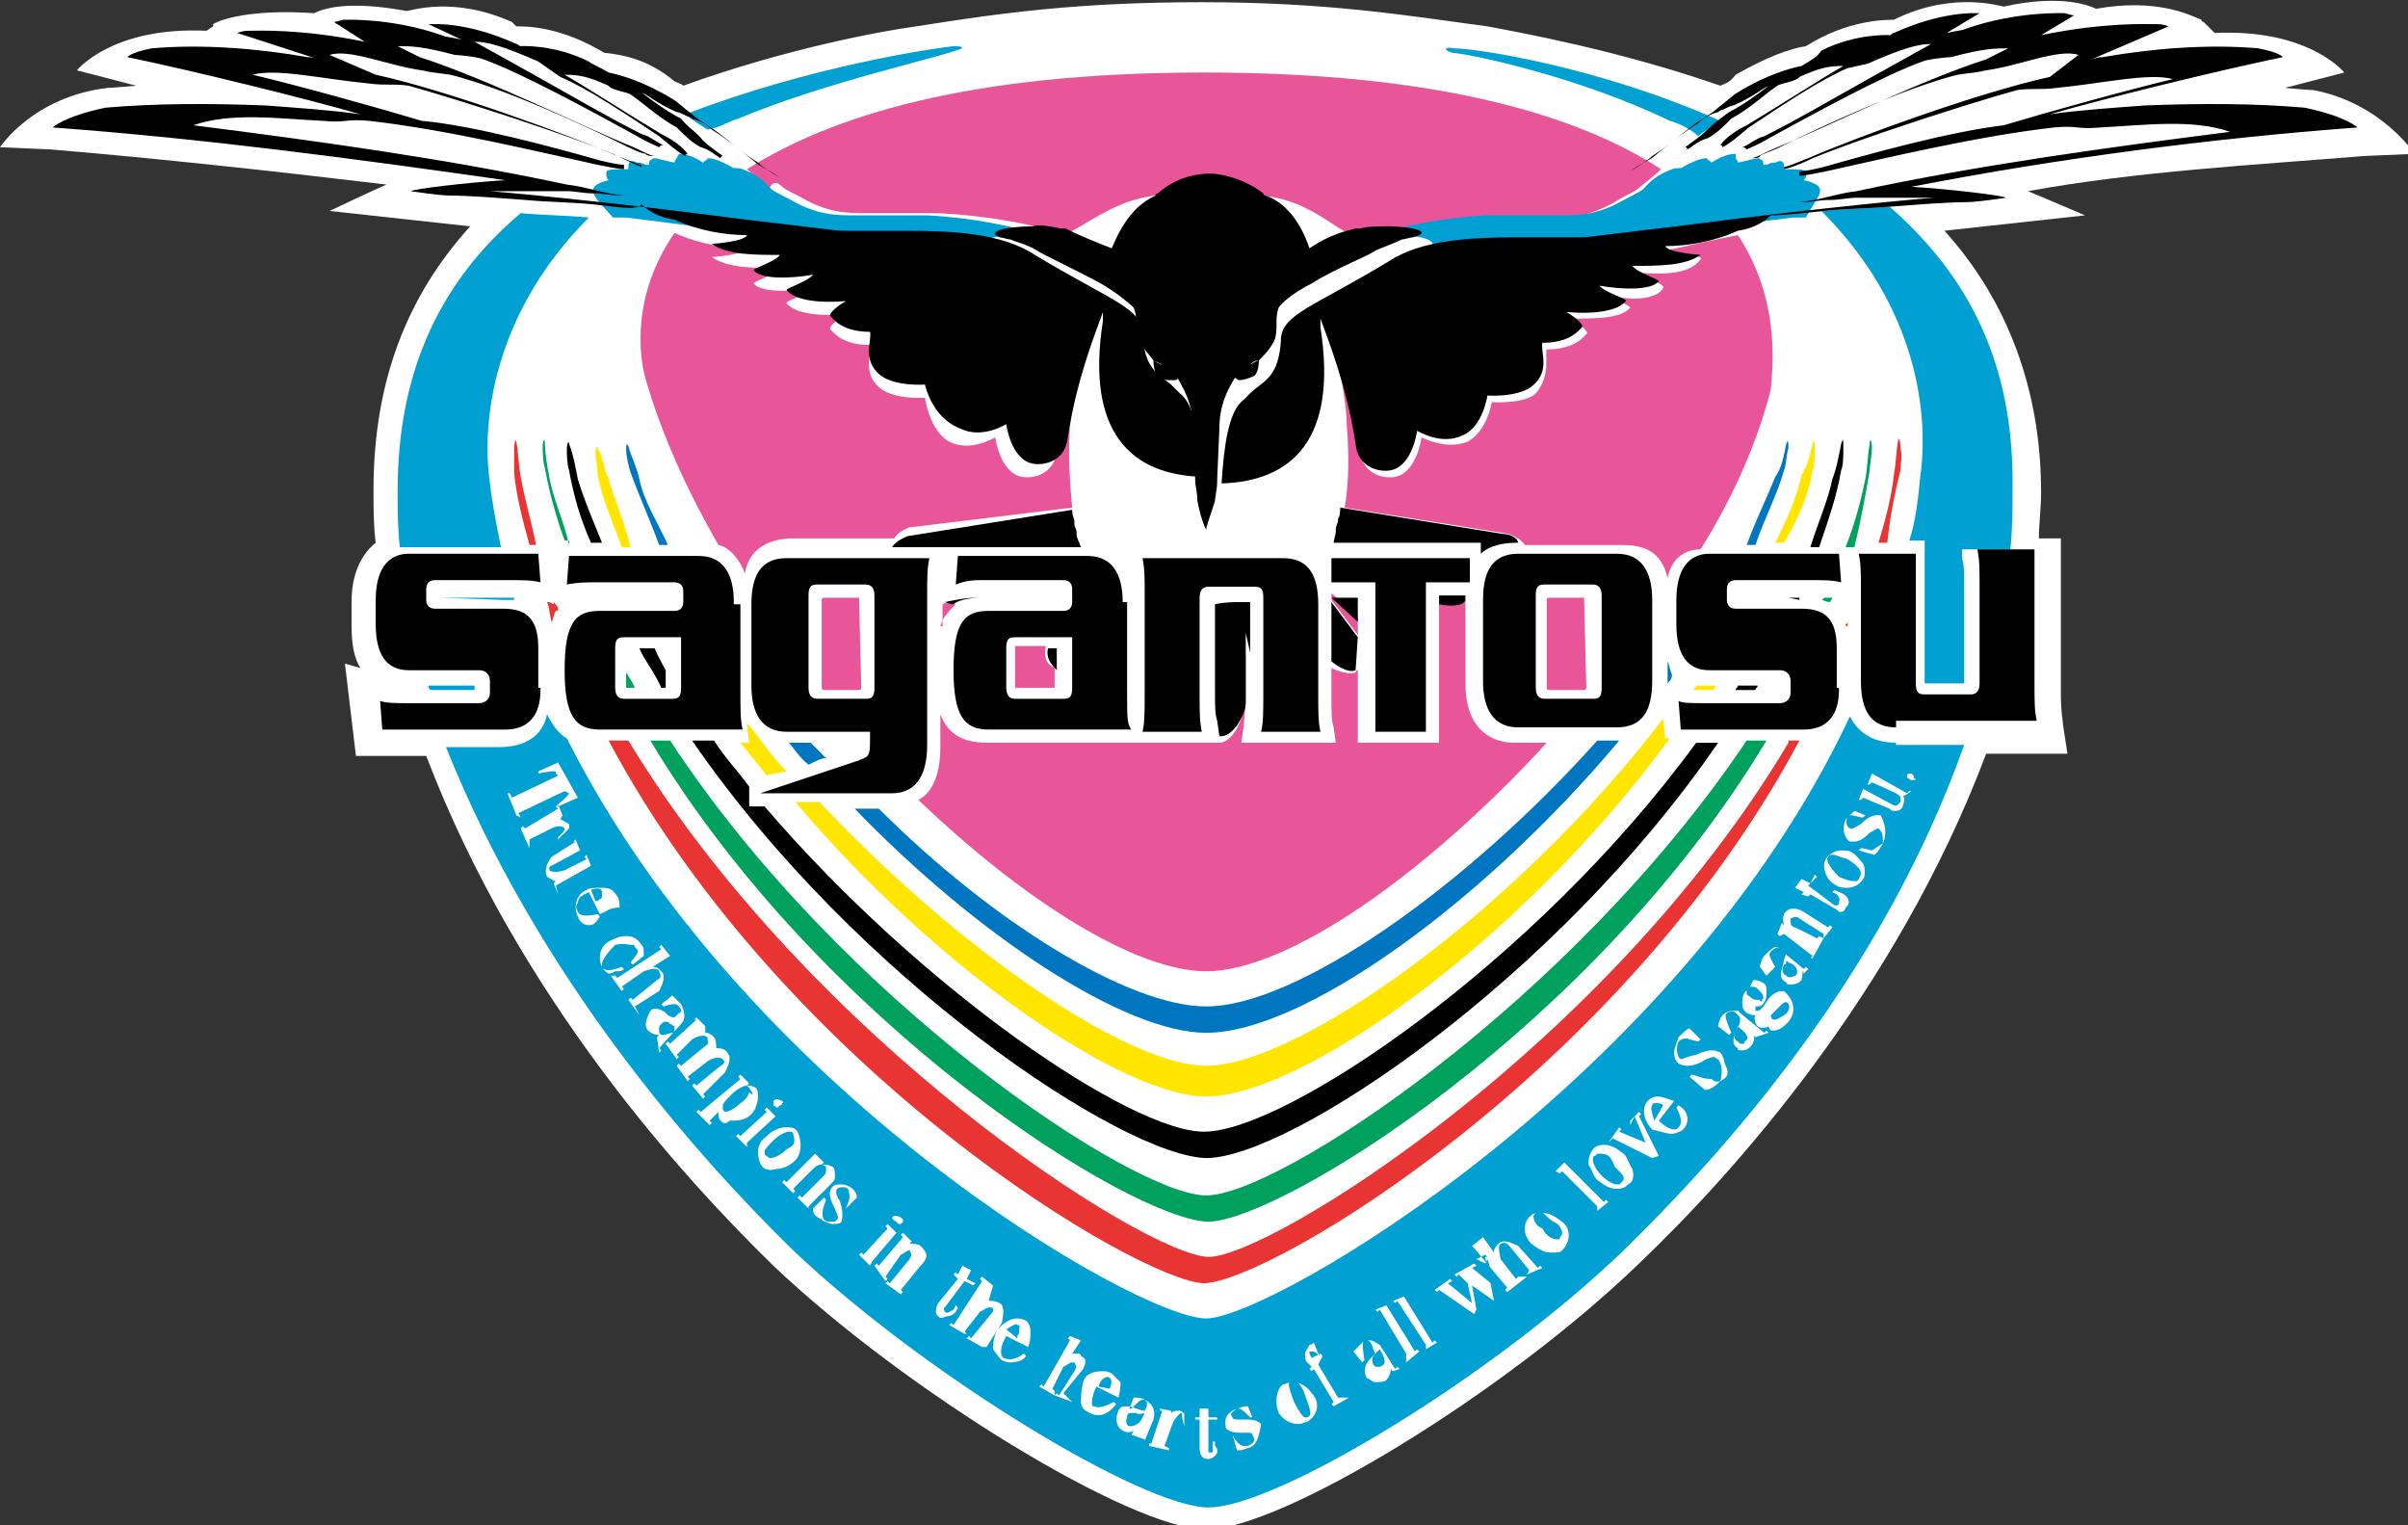 <?xml version="1.0" encoding="utf-8"?>
<!-- Generator: Adobe Illustrator 24.3.0, SVG Export Plug-In . SVG Version: 6.00 Build 0)  -->
<svg version="1.1" id="レイヤー_1" xmlns="http://www.w3.org/2000/svg" xmlns:xlink="http://www.w3.org/1999/xlink" x="0px"
	 y="0px" viewBox="0 0 109.6 69.4" style="enable-background:new 0 0 109.6 69.4;" xml:space="preserve">
<rect x="0" y="0" width="109.6" height="69.4" fill="#333333" stroke="none"/>
<style type="text/css">
	.st0{fill:none;}
	.st1{fill:#FFFFFF;}
	.st2{fill:#E83534;}
	.st3{fill:#00A05D;}
	.st4{fill:#FFE500;}
	.st5{fill:#0076C0;}
	.st6{fill:#E95599;}
	.st7{fill:#00A0D2;}
</style>
<rect x="-0.1" y="-20.3" class="st0" width="110" height="110"/>
<g id="サガン鳥栖_1_">
	<g>
		<path class="st1" d="M78.3,3.9c-4.6-1.6-9-2.4-10.6-2.7c-3.7-0.5-7.3-1.1-13-1.1s-9.2,0.5-13,1.1c-1.5,0.2-5.9,1-10.6,2.7
			c-0.1-0.1-0.2-0.1-0.4-0.2c-1.2-1-2.3-1.2-3.2-1.3c-2-1.2-3.5-1.2-4-1.2L23.3,1c-2.7-1.2-4.6-0.5-4.8-0.5
			c-2.7-0.5-3.8-0.1-4.2,0.1C11.4,0.4,10,0.9,9.7,1.1l0,0.1L9.4,1.4C5.1,1.2,3.5,3.2,3.5,3.2l2.7,0.7c0,0-1.1,0.1-1.3,0.1
			C1.5,4.4,0,6.7,0,6.7l2.3,0.1c4.8,0.4,10.3,1,15.3,1.6C17.1,8.6,15,9.6,15,9.6l6.4,0.7c-2.9,3.2-4.4,7.1-4.4,12
			c0,0.9,0,1.6,0.1,2.4c-0.5,0.4-1.1,1.2-1.1,2.7v1c0,0.9,0.1,1.5,0.4,2l-0.7-0.2l0.5,4.2h3.2c4.2,11,11.7,19.2,15.8,23.2
			c6,5.7,16.3,12,19.7,12c3.4,0,13.6-6.2,19.7-12.1c4.2-4,11.7-12.3,15.8-23.2h3.7l-0.2-1.3c0-0.2-0.1-0.5-0.1-1.5v-7h-1
			c0-0.7,0.1-1.3,0.1-2.1c0-4.6-1.5-8.7-4.4-11.9l0,0l6.4-0.7c0,0-2.1-0.9-2.6-1.1c4.9-0.9,10.4-1.2,15.3-1.6l2.3-0.1
			c0,0-1.5-2.3-4.6-2.9c-0.2,0-1.3-0.1-1.3-0.1l2.7-0.7c0,0-1.6-2-5.9-1.8L100.3,1c0,0-0.1,0-0.1-0.1c-0.5-0.2-2-1-4.8-0.5
			c-0.2-0.1-1.5-0.7-4.2-0.1c-0.1,0-2.2-0.7-4.8,0.5l-0.2,0.1c-0.4,0-2.1,0-4,1.2c-0.7,0.1-1.8,0.5-3.2,1.3
			C78.7,3.8,78.5,3.8,78.3,3.9L78.3,3.9L78.3,3.9z"/>
		<g>
			<g>
				<path class="st2" d="M24.4,24.8c-0.2-1-0.5-2-0.7-3.1c-0.1-0.5-0.1-1.1-0.2-1.6c0-0.1-0.1-0.1-0.1,0.4c0,0.2,0,0.7,0,1
					c0.1,1.1,0.4,2.2,0.7,3.3H24.4L24.4,24.8L24.4,24.8z"/>
				<path class="st2" d="M81.4,33.8C73.2,47.6,57.8,57.2,55,57.2l0,0l0,0l0,0c-2.9-0.1-18.1-9.8-26.4-23.5h-0.9
					c8.1,15.2,24.2,24.6,27.1,24.7c3.1-0.1,19.1-9.7,27.1-24.7h-0.1H81.4L81.4,33.8z"/>
				<path class="st2" d="M86.5,21.4c0-0.2,0.1-0.7,0-1c0-0.4-0.1-0.5-0.1-0.4c-0.1,0.5-0.1,1.1-0.2,1.6c-0.1,1-0.4,2.1-0.7,3.1h0.4
					C86,23.7,86.2,22.6,86.5,21.4L86.5,21.4z"/>
				<path class="st2" d="M84.1,28.3c0,0,0,0.1-0.1,0.1c0,0,0,0.1,0.1,0.1V28.3L84.1,28.3z"/>
				<path class="st2" d="M25.2,27.4v0.1l-0.2-0.1l0,0l0,0h-0.1c0.1,0.2,0.1,0.5,0.2,0.9c0.1-0.1,0.1-0.4,0.2-0.5
					C25.5,27.8,25.4,27.6,25.2,27.4L25.2,27.4L25.2,27.4z"/>
			</g>
			<g>
				<path class="st3" d="M25.9,24.8c-0.2-1-0.7-2-0.9-3.1c-0.1-0.5-0.2-1.1-0.2-1.6c0-0.1-0.1-0.1-0.1,0.2c0,0.2,0,0.7,0.1,1
					c0.2,1.1,0.5,2.2,0.9,3.3h0.2V24.8L25.9,24.8z"/>
				<path class="st3" d="M54.9,54.4L54.9,54.4L54.9,54.4L54.9,54.4c-3.3,0-16.6-8.8-24.4-20.7h-0.9c7.8,13,21.9,21.8,25.4,21.9
					c3.4-0.1,17.6-8.9,25.4-21.9h-0.9C71.5,45.6,58.2,54.4,54.9,54.4L54.9,54.4z"/>
				<path class="st3" d="M85.1,21.4c0-0.2,0.1-0.7,0.1-1c0-0.4-0.1-0.5-0.1-0.2c-0.1,0.5-0.1,1.1-0.2,1.6c-0.2,1-0.5,2.1-0.9,3.1
					h0.4C84.7,23.7,84.9,22.6,85.1,21.4L85.1,21.4z"/>
				<path class="st3" d="M83,27.2c0,0,0,0.1-0.1,0.1c0.1,0,0.2,0.1,0.4,0.1c0-0.1,0.1-0.1,0.1-0.2C83.4,27.2,83.2,27.2,83,27.2
					L83,27.2z"/>
				<path class="st3" d="M28.5,31.3h0.4c-0.1-0.2-0.2-0.4-0.4-0.7V31.3L28.5,31.3z"/>
			</g>
			<g>
				<path class="st4" d="M34.1,33.8h-0.4c0.4,0.5,0.9,1.1,1.2,1.5c0.2-0.1,0.5-0.1,0.9-0.2c-0.7-0.7-1.2-1.5-1.8-2.2v0.1L34.1,33.8
					L34.1,33.8z"/>
				<path class="st4" d="M82.5,21.4c0.1-0.2,0.1-0.7,0.1-1c0-0.2,0-0.5-0.1-0.2c-0.1,0.4-0.2,0.9-0.4,1.2c0,0.1-0.1,0.2-0.1,0.2
					c-0.2,1-0.7,2.1-1.2,3.1h0.4C81.8,23.7,82.3,22.6,82.5,21.4L82.5,21.4z"/>
				<path class="st4" d="M27.7,21.8c0-0.1-0.1-0.2-0.1-0.2c-0.1-0.4-0.2-0.9-0.4-1.2c0-0.2-0.1,0-0.1,0.2s0.1,0.7,0.1,1
					c0.2,1.1,0.7,2.2,1.1,3.3h0.4C28.4,23.7,28,22.8,27.7,21.8L27.7,21.8z"/>
				<path class="st4" d="M54.9,49.9c4.3,0,14.3-7,21.1-16.3h-0.2l-0.1-0.9l0,0C68.9,41.6,59,48.5,54.9,48.5l0,0l0,0l0,0
					c-3.5,0-11.1-5.1-17.6-12h-1.1C42.8,44.3,51.2,49.9,54.9,49.9L54.9,49.9z"/>
				<polygon class="st4" points="79.8,27.2 79.6,27.2 80.2,27.2 80.3,27.2 				"/>
				<path class="st4" d="M77.7,31.2c-0.1,0-0.2,0-0.5,0l0,0c0,0.1-0.1,0.1-0.1,0.2l0,0c0.1,0,0.4,0,0.9,0l0,0c0-0.1,0.1-0.1,0.1-0.2
					l0,0H77.7L77.7,31.2z"/>
			</g>
			<g>
				<path class="st5" d="M54.9,47L54.9,47c4.4,0,12.6-5.9,18.8-13.3h-0.1h-0.9c-6,6.7-13.7,12.1-17.8,12.1l0,0
					c-3.5,0-9.7-3.8-14.9-9h-1.1C44.5,42.6,51.2,47,54.9,47L54.9,47z"/>
				<path class="st5" d="M37.6,34.5c-0.2-0.2-0.4-0.4-0.7-0.7h-1c0.2,0.2,0.5,0.7,0.9,1C37.2,34.6,37.4,34.5,37.6,34.5L37.6,34.5z"
					/>
				<path class="st5" d="M81.2,21.4c0.1-0.2,0.1-0.7,0.2-1c0-0.2,0-0.5-0.1-0.2c-0.1,0.5-0.2,1.1-0.5,1.5c-0.4,1-0.9,2-1.3,3.1h0.4
					C80.3,23.6,80.9,22.5,81.2,21.4L81.2,21.4z"/>
				<path class="st5" d="M29.1,21.8c-0.1-0.5-0.4-1.1-0.5-1.5c-0.1-0.2-0.1,0-0.1,0.2s0.1,0.7,0.2,1c0.4,1.1,0.9,2.2,1.3,3.3h0.4
					C29.9,23.7,29.3,22.8,29.1,21.8L29.1,21.8z"/>
				<path class="st5" d="M75.9,30.1L75.9,30.1v1l0,0c0.1-0.1,0.2-0.2,0.2-0.4C76,30.5,76,30.3,75.9,30.1L75.9,30.1z"/>
			</g>
			<g>
				<path class="st6" d="M60.6,27.3l1.2,1.6V28l-1.2-1C60.6,27.3,60.6,27.3,60.6,27.3L60.6,27.3z"/>
				<path class="st6" d="M66.7,31.1v-3.7c0,0,0,0,0-0.1c-0.2,0.1-0.7,0.1-1.2,0.1v6.4h-3.7v-3.3c0,0-0.1,0-0.1,0.1
					c-0.2,0.1-0.7,0-1.1-0.2v1.1c0,1,0,1.3,0.1,1.6l0.1,0.7h-4.3l0.1-0.7c0-0.2,0.1-0.7,0.1-1.6v-1.6L56.6,29v3.2
					c0,0.5-0.5,1.6-1.1,1.6l0,0l0,0h-3.4h-0.7h-6.5c-1.2,0-1.8-0.5-2.1-1.3v1.5c0,1.3-0.4,2.1-1,2.4c4.8,4.6,9.9,7.8,13.1,7.8
					c3.7,0,10-4.4,15.5-10.4h-1.5C68,33.8,66.7,33.3,66.7,31.1L66.7,31.1z"/>
				<path class="st6" d="M48.8,23.1c-0.1-1.1-0.2-2.3-0.1-3.7c0.1-1,0.4-2.4,0.7-4c-0.4,1.1-1,2.9-1.3,5.1c-0.1,1.1-1.1,1.3-1.6,1.2
					c-1-0.2-1.2-1.8-1.2-1.8s-1.1,0.7-2.1,0.2c-0.9-0.5-1.1-2-1.1-2s-1.3,0.1-2-0.4c-0.9-0.7-0.4-1.6-0.5-2c-1.2,0-1.6-0.5-1.8-0.7
					c-0.1-0.1,0.2-0.4,0.7-0.7c-1.1,0.1-2.3,0-2.7-0.5c-0.1-0.1,1-0.4,1.2-0.7c-1.1,0.2-2.4,0.2-2.7-0.2c0-0.1,1-0.4,1.2-0.7
					c-1.2,0-2.4,0-3.1-0.5c0,0,1.5-0.1,1.6-0.4c-1,0-2.2-0.2-3.3-0.7c-2,2.9-1.6,5.7-1.3,6.7c0.7,2.4,1.8,4.9,3.3,7.5
					c0.5,0.1,1,0.7,1.2,1.3c0.2-1.2,1.2-1.6,2.2-1.6h4.6c0.1-0.2,0.4-0.4,0.7-0.5L48.8,23.1L48.8,23.1L48.8,23.1z"/>
				<path class="st6" d="M46.2,29.5v1.8H48v-0.9l0,0c-0.4-0.2-0.5-0.5-0.4-1H46.2L46.2,29.5z"/>
				<path class="st6" d="M72.1,27.2h-1.6c0,0-0.1,0-0.1,0.1v4c0,0,0,0.1,0.1,0.1h1.6c0,0,0.1,0,0.1-0.1L72.1,27.2
					C72.2,27.2,72.2,27.2,72.1,27.2L72.1,27.2z"/>
				<path class="st6" d="M39.1,27.2h-1.6c0,0-0.1,0-0.1,0.1v4c0,0,0,0.1,0.1,0.1h1.6c0,0,0.1,0,0.1-0.1L39.1,27.2
					C39.2,27.2,39.1,27.2,39.1,27.2L39.1,27.2z"/>
				<path class="st6" d="M42.8,28.5c0.1-0.4,0.4-0.7,0.7-1c-0.1,0-0.2,0-0.4-0.1l-0.2,0.1v1H42.8z"/>
				<g>
					<path class="st6" d="M79.1,10.7c-1.1,0.2-2.3,0.5-3.3,0.7c0.2,0.1,1.8,0.2,1.6,0.4c-0.5,0.7-1.7,0.7-2.9,0.6
						c0.2,0.2,1.3,0.5,1.2,0.7c-0.2,0.5-1.6,0.7-2.7,0.2c0.4,0.2,1.3,0.7,1.2,0.7c-0.4,0.5-1.6,0.5-2.7,0.5c0.4,0.2,0.9,0.7,0.7,0.7
						c-0.1,0.1-0.5,0.7-1.8,0.7c-0.1,0.2,0.2,1.2-0.5,2c-0.5,0.5-2,0.4-2,0.4s-0.2,1.3-1.1,1.8c-1,0.4-2.1-0.2-2.1-0.2
						s-0.2,1.6-1.2,1.8c-0.5,0.1-1.5-0.1-1.6-1.2c-0.4-2.2-1-3.8-1.3-5.1c0.4,1.3,0.7,3.1,0.7,4c0.1,1.2,0.1,2.6-0.1,3.7l0,0
						l7.5,1.2c0.2,0.1,0.5,0.2,0.7,0.5h4.4c0.9,0,1.8,0.2,2.1,1.5c0.2-1,0.9-1.3,1.5-1.3c1.5-2.4,2.6-4.9,3.2-7.3
						C80.7,16.5,81,13.6,79.1,10.7z"/>
				</g>
				<path class="st6" d="M35.6,8.5c0.1,0.1,0.7,0.4,0.9,0.5c1.2,0.7,2.1,0.7,2.9,0.7c0.5,0,2.3,0,3.3,0c2.1,0.1,4.4,0.5,5.3,0.9H48
					c0.1,0,0.2,0.1,0.2,0.1s0.1,0,0.2,0l0,0c1-0.4,2.3-1.6,4.2-1.8l0,0C53.5,8.3,54.3,8,54.9,8h0l0,0c0.5,0,1.5,0.1,2.4,0.9l0,0
					c2,0.1,3.2,1.3,4.2,1.8c0.1,0,0.1,0,0.2,0c0.2,0,0.4-0.1,0.7-0.1c1.1-0.2,3.2-0.5,4.9-0.7c1-0.1,2.7,0,3.3,0
					c0.9,0,1.6,0,2.9-0.7c0.1-0.1,0.7-0.4,0.9-0.5c0,0,0.9-0.7,1.1-0.9l0.1-0.1l0,0c-3.7-2.4-10-4.4-20.8-4.4s-17,2-20.8,4.4
					c0.2,0.2,0.7,0.5,1,0.9C35.2,8.2,35.4,8.3,35.6,8.5C35.4,8.3,35.6,8.5,35.6,8.5L35.6,8.5z"/>
			</g>
			<g>
				<path class="st7" d="M33.6,5.4c3.8-1.6,8.8-2.7,9.9-3.1c0.4-0.1,0.4-0.2-0.1-0.2C42.5,2.2,36.9,3,31.2,5.2
					c0.2,0.2,0.7,0.5,1,0.7C32.8,5.8,33.2,5.5,33.6,5.4L33.6,5.4z"/>
				<path class="st7" d="M21.6,31.2h-2.1c0,0.1,0,0.1,0.1,0.2h2V31.2L21.6,31.2z"/>
				<path class="st7" d="M20,27.2L20,27.2l2.9,0.1c0.1,0,0.2,0,0.5,0v-0.1c-0.1,0-0.2,0-0.4,0H20L20,27.2z"/>
				<path class="st7" d="M66.2,2.2c-0.5-0.1-0.5,0.1-0.1,0.2c1.1,0.1,6,1.2,9.9,3.1c0.4,0.1,1,0.4,1.3,0.7c0.2-0.2,0.7-0.5,1-0.7
					C72.7,3,67.1,2.2,66.2,2.2L66.2,2.2z"/>
				<path class="st7" d="M18.1,22.3L18.1,22.3c0,0.9,0,1.8,0.1,2.6c0.1,0,0.2,0,0.4,0h4.2c-0.2-1-0.4-2-0.5-2.9l0,0
					c-0.4-2.7,0.1-7.7,4.5-12.1c-1-0.1-2-0.1-3.1-0.2C19.9,12.9,18.1,17.1,18.1,22.3L18.1,22.3z"/>
				<path class="st7" d="M86,9.4c-1,0.1-2.1,0.1-3.1,0.2c4.4,4.4,4.9,9.3,4.5,12.1c-0.1,1-0.2,2-0.5,2.9h0.7v6.5h1.8V27
					c0-1,0-1.3-0.1-1.6L89.3,25h2.2c0.1-0.9,0.1-1.8,0.1-2.6C91.7,17.1,90,12.9,86,9.4L86,9.4z"/>
				<path class="st7" d="M34.1,49.5L34,49.4c-0.1,0-0.4,0.1-0.7,0.4c-0.2,0.2-0.4,0.4-0.4,0.5s0,0.2,0,0.2l0.1,0.1
					c0.1,0,0.4-0.1,0.7-0.4c0.2-0.1,0.4-0.4,0.4-0.5C34.3,49.9,34.3,49.8,34.1,49.5L34.1,49.5z"/>
				<path class="st7" d="M72.8,52.5c-0.1,0-0.1,0-0.2,0.1c-0.1,0-0.1,0.1-0.1,0.2c0,0.1,0.1,0.4,0.4,0.7c0.2,0.2,0.5,0.4,0.7,0.4
					c0.2,0,0.1,0,0.2-0.1c0.1-0.1,0.1-0.1,0.1-0.2s-0.1-0.2-0.4-0.5C73.3,52.6,73.2,52.5,72.8,52.5L72.8,52.5z"/>
				<path class="st7" d="M30.7,46.7c-0.1,0-0.1-0.1-0.2-0.1c-0.1-0.1-0.1-0.1-0.2-0.1s-0.1,0-0.2,0.1c-0.1,0.1-0.1,0.1-0.1,0.2V47
					c0.1,0.1,0.1,0.1,0.2,0.1s0.2-0.1,0.5-0.1L30.7,46.7L30.7,46.7z"/>
				<path class="st7" d="M80.2,45.5c0.1-0.1,0.1-0.2-0.2-0.5c-0.1-0.1-0.2-0.1-0.4-0.1c0,0-0.1,0-0.1,0.1s0,0.1,0,0.2
					s0.1,0.1,0.2,0.2c0.1,0.1,0.2,0.1,0.4,0.1C80.1,45.6,80.2,45.6,80.2,45.5L80.2,45.5z"/>
				<path class="st7" d="M79.2,46.8l-0.1-0.1c0,0.1-0.1,0.2-0.1,0.2c-0.1,0.2-0.1,0.4,0.1,0.5c0.1,0.1,0.1,0.1,0.2,0.1
					c0.1,0,0.1,0,0.1-0.1C79.6,47.3,79.6,47.1,79.2,46.8L79.2,46.8z"/>
				<path class="st7" d="M75.7,50.3c-0.1-0.1-0.2-0.1-0.4-0.1c0,0-0.1,0-0.1,0.1c-0.1,0.1,0,0.4,0.1,0.7L75.7,50.3L75.7,50.3
					L75.7,50.3z"/>
				<path class="st7" d="M50.5,63.2c0.2-0.4,0-0.5,0-0.5c-0.1-0.1-0.4,0-0.5,0.4L50.5,63.2L50.5,63.2L50.5,63.2z"/>
				<path class="st7" d="M36.1,51.6c0-0.1-0.1-0.1-0.2-0.1s-0.4,0.1-0.7,0.4c-0.2,0.2-0.4,0.4-0.4,0.5c0,0.1,0,0.2,0.1,0.2
					c0.1,0.1,0.1,0.1,0.2,0.1s0.4-0.1,0.7-0.4C36.2,52.1,36.2,52,36.1,51.6L36.1,51.6z"/>
				<path class="st7" d="M51.7,64.3c-0.1,0-0.1,0-0.2,0c-0.1,0-0.2,0-0.2,0.2c-0.1,0.2,0,0.4,0.1,0.4h0.1c0.1,0,0.4-0.1,0.5-0.4
					l0.1-0.2C51.8,64.4,51.7,64.3,51.7,64.3L51.7,64.3z"/>
				<path class="st7" d="M62.8,61.4c-0.1,0.1-0.1,0.1-0.2,0.2c-0.1,0.1-0.2,0.2-0.1,0.5c0.1,0.1,0.1,0.1,0.2,0.1h0.1
					C63.1,62.1,63.1,61.9,62.8,61.4L62.8,61.4L62.8,61.4z"/>
				<path class="st7" d="M70,55.1c-0.1,0-0.1,0-0.1,0.1c-0.1,0.1-0.1,0.1-0.1,0.2c0,0.1,0.1,0.4,0.4,0.5c0.2,0.4,0.5,0.5,0.7,0.5
					l0,0c0.1,0,0.1,0,0.1-0.1c0.1-0.1,0.1-0.1,0.1-0.2c0-0.1-0.1-0.4-0.4-0.5C70.4,55.4,70.2,55.1,70,55.1L70,55.1z"/>
				<path class="st7" d="M45.8,60.5l0.5,0.4v-0.1c0.1-0.1,0.1-0.2,0.1-0.4c0-0.1,0-0.1-0.1-0.1C46.3,60.2,46.1,60.3,45.8,60.5
					L45.8,60.5z"/>
				<path class="st7" d="M26.9,40.5l0.2,0.5h0.1c0.1-0.1,0.2-0.1,0.2-0.2s0-0.1,0-0.2C27.4,40.4,27.1,40.4,26.9,40.5L26.9,40.5z"/>
				<path class="st7" d="M81.3,45.6c0,0-0.1,0-0.2,0.1l-0.5,0.5c0,0.1,0,0.1,0.1,0.2h0.1c0.1,0,0.2-0.1,0.4-0.2
					C81.5,46,81.5,45.7,81.3,45.6C81.4,45.6,81.3,45.6,81.3,45.6L81.3,45.6z"/>
				<path class="st7" d="M81.4,43.8l-0.1-0.1c0,0.1,0,0.2-0.1,0.2c-0.1,0.2-0.1,0.4,0.1,0.5c0.1,0.1,0.2,0.1,0.4,0
					C81.9,44.3,81.8,43.9,81.4,43.8L81.4,43.8z"/>
				<path class="st7" d="M58.9,62.8h-0.1c-0.2,0.1-0.2,0.2,0.1,1c0.2,0.4,0.4,0.7,0.5,0.7h0.1c0.2-0.1,0.2-0.2-0.1-1
					C59.3,63.1,59,62.8,58.9,62.8L58.9,62.8z"/>
				<path class="st7" d="M84.1,39.1c-0.4-0.1-0.5-0.2-0.7-0.2s-0.1,0-0.2,0.1c-0.1,0.1,0,0.4,0.5,0.9c0.2,0.1,0.5,0.2,0.7,0.2
					c0.2,0,0.1,0,0.2-0.1C84.8,39.7,84.7,39.5,84.1,39.1L84.1,39.1z"/>
				<path class="st7" d="M86.3,33.8c-0.7,0-1.6-0.2-2.1-1.2c-7.8,16.6-26.4,27.4-29.3,27.4l0,0c-3.1,0-21-10.3-29.1-26.4
					c-0.4-0.2-0.7-0.7-0.9-1.1c-0.2,1-1,1.5-2.2,1.5h-2.4c4.2,10.5,11.4,18.6,15.8,22.9c5.9,5.6,15.9,11.7,18.9,11.7l0,0
					c3.1,0,13-6,18.9-11.7c4.4-4.3,11.7-12.3,15.5-23H86.3L86.3,33.8z M40.6,55.4c0.1-0.1,0.2-0.1,0.4,0l0.1,0.1v0.1l-0.1,0.1h-0.1
					l-0.1-0.1C40.6,55.5,40.6,55.4,40.6,55.4L40.6,55.4z M35.2,50.1c0.1-0.1,0.2-0.1,0.4,0c0,0,0.1,0.1,0,0.1c0,0,0,0.1-0.1,0.1
					l-0.1,0.1c-0.1,0-0.1,0-0.1-0.1C35.2,50.4,35.2,50.3,35.2,50.1L35.2,50.1z M23.5,37.1l-0.4-1h0.1l0.1,0.2l2.1-1l-0.1-0.1
					c0-0.1,0-0.1-0.1-0.1s-0.2,0-0.7,0.1l0,0v-0.1l0.9-0.4l0.9,1.6l-0.9,0.4v-0.1l0,0c0.5-0.4,0.5-0.5,0.5-0.5L25.7,36l-2.1,1
					l0.1,0.2L23.5,37.1L23.5,37.1z M24.1,38.6l-0.4-0.9l0.1-0.1l0.1,0.1l1.5-0.9l-0.1-0.1l0.1-0.1l0.2,0.5l-0.1,0.2
					c0.1,0,0.2,0.1,0.4,0.2c0,0.1,0,0.2,0,0.2l0,0l-0.5,0.5v-0.1l0.2-0.2c0.1-0.1,0.1-0.2,0.1-0.2s-0.1-0.1-0.2-0.1s-0.2,0-0.4,0.1
					l-1,0.5v0.4H24.1L24.1,38.6z M25.4,40.7l-0.2-0.5l0.1-0.1c-0.1,0-0.2-0.1-0.4-0.2c-0.1-0.2-0.1-0.5,0.2-0.9l1.1-0.7h-0.1
					l0.1-0.1l0.2,0.5l-1.3,0.7c-0.1,0-0.1,0.1-0.1,0.1v0.1c0.1,0.1,0.4,0.1,0.7,0l1-0.5L26.6,39l0.1-0.1l0.2,0.5l-1.6,0.9L25.4,40.7
					L25.4,40.7L25.4,40.7z M27.3,41.6l-0.5-1l0,0c-0.2,0.1-0.5,0.2-0.5,0.5c-0.1,0.1-0.1,0.2,0,0.4c0.1,0.2,0.4,0.2,0.9,0.1l0,0
					l0.1,0.1l0,0c-0.2,0.4-0.4,0.4-0.5,0.4c-0.2,0-0.4-0.1-0.5-0.4c-0.2-0.4-0.1-1,0.4-1.2c0.1-0.1,0.4-0.1,0.7-0.1
					c0.4,0,0.5,0.1,0.7,0.4c0.1,0.1,0.1,0.4,0.1,0.5C27.7,41.3,27.6,41.5,27.3,41.6L27.3,41.6L27.3,41.6z M27.4,44
					c-0.2-0.4-0.1-1,0.4-1.2c0.2-0.1,0.4-0.2,0.7-0.2s0.5,0.1,0.7,0.4c0.1,0.1,0.1,0.2,0.1,0.4v0.1l-0.5,0.4l-0.1-0.1l0,0
					c0.4-0.5,0.4-0.5,0.2-0.7c0-0.1-0.1-0.1-0.2-0.1S28.4,42.9,28,43C27.3,43.7,27.4,43.9,27.4,44c0.1,0.2,0.4,0.2,0.9,0l0,0
					l0.1,0.1l0,0c-0.1,0.1-0.2,0.1-0.4,0.1C27.7,44.4,27.6,44.3,27.4,44L27.4,44z M29.1,46.2l-0.5-0.7l0.1-0.1l0.1,0.1l1.1-0.9
					c0.2-0.1,0.2-0.2,0.1-0.4s-0.4-0.1-0.7,0l-1,0.7l0.1,0.1l-0.1,0.1l-0.5-0.7H28l0.1,0.1l2-1.3l-0.1-0.1l0.1-0.1l0.4,0.5L29.7,44
					c0.1,0,0.2,0,0.4,0.2c0.2,0.2,0.1,0.5-0.1,0.9l-1.1,0.7L29.1,46.2L29.1,46.2L29.1,46.2z M29.9,47.2l0.1-0.1
					c-0.2,0-0.4-0.1-0.5-0.2c-0.2-0.2-0.1-0.5,0.1-0.9c0.1-0.1,0.2-0.1,0.2-0.1c0.2,0,0.4,0.1,0.5,0.2s0.2,0.2,0.4,0.2l0.2-0.2
					c0.1,0,0.1-0.1,0.1-0.1s0-0.1-0.1-0.2c-0.1-0.1-0.1-0.1-0.2-0.1s-0.2,0-0.5,0.1l0,0l-0.1-0.1l0.5-0.4l0,0
					c0.1,0.1,0.2,0.2,0.4,0.4c0.2,0.4,0.2,0.7,0,0.9l-1,1.1l0.1,0.1l-0.1,0.1L29.9,47.2L29.9,47.2z M32.9,48.2
					c-0.1-0.1-0.4-0.1-0.7,0.1L31.3,49l0.1,0.1l-0.1,0.1l-0.5-0.7l0.1-0.1l0.1,0.1l1.1-0.9c0.2-0.1,0.1-0.2,0.1-0.4
					c-0.1-0.1-0.4-0.1-0.7,0.1l-0.7,0.7l0.1,0.1l-0.1,0.1l-0.5-0.7l0.1-0.1l0.1,0.1l1.2-1.1l-0.1,0l0.1-0.1l0.4,0.4V47
					c0.1,0,0.2,0,0.4,0.2c0.1,0.1,0.1,0.4,0.1,0.5c0.1,0,0.4,0,0.5,0.2c0.2,0.2,0.1,0.5-0.1,0.9l-1,1l0.1,0.1L32,50l-0.5-0.6
					l0.1-0.1l0.1,0.1l1.1-0.9C33,48.4,33,48.3,32.9,48.2L32.9,48.2z M32.8,51c-0.1-0.1-0.1-0.2-0.1-0.4L32.3,51l0.1,0.1l-0.1,0.1
					l-0.6-0.6l0.1-0.1l0.1,0.1l1.8-1.5L33.6,49l0.1-0.1l0.4,0.4L34,49.4c0.1,0,0.2,0,0.4,0.1c0.2,0.2,0.1,0.9-0.2,1.2
					C33.9,51,33.6,51,33.2,51C33,51.2,32.9,51.1,32.8,51L32.8,51z M34,52.2l-0.5-0.5l0.1-0.1l0.1,0.1l1.2-1.1l-0.1-0.1l0.1-0.1
					l0.4,0.4l0,0L34,52V52.2L34,52.2L34,52.2z M34.7,53.1c-0.1-0.1-0.2-0.4-0.2-0.7c0-0.2,0.1-0.5,0.4-0.7c0.2-0.2,0.5-0.4,0.9-0.4
					s0.4,0.1,0.5,0.2c0.2,0.4,0.2,1-0.1,1.3c-0.2,0.2-0.5,0.4-0.9,0.4C35,53.3,34.8,53.2,34.7,53.1L34.7,53.1z M36.8,55l-0.5-0.5
					l0.1-0.1l0.1,0.1l1-1c0.1-0.1,0.1-0.2,0.1-0.4c0,0-0.1-0.1-0.2-0.1s-0.2,0-0.4,0.2l-0.9,0.9l0.1,0.1l-0.1,0.1l-0.5-0.5l0.1-0.1
					l0.1,0.1l1.2-1.2L37,52.6l0.1-0.1l0.4,0.4l-0.1,0.1h0.1c0.1,0,0.2,0,0.4,0.1c0.1,0.1,0.1,0.2,0.1,0.4s0,0.2-0.2,0.4l-1,1V55
					L36.8,55L36.8,55z M38.5,55L38.5,55c0.2-0.5,0.2-0.5,0.1-0.9c-0.1-0.1-0.4-0.1-0.5,0c-0.1,0.1,0,0.4,0.1,0.5
					c0.1,0.2,0.2,0.7,0.1,1c-0.1,0.1-0.2,0.1-0.4,0.1c-0.1,0-0.4-0.1-0.5-0.2c-0.2-0.1-0.4-0.2-0.4-0.5l0,0l0.5-0.5l0.1,0.1l0,0
					c-0.2,0.5-0.2,0.7-0.1,0.9c0.1,0.1,0.2,0.1,0.4,0.1c0.1,0,0.1,0,0.2-0.1c0.1-0.1,0-0.2-0.1-0.5c-0.1-0.2-0.4-0.7-0.1-1
					c0.1-0.1,0.2-0.1,0.4-0.1s0.4,0.1,0.5,0.2c0.1,0.1,0.2,0.2,0.2,0.4l0,0L38.5,55L38.5,55L38.5,55z M39.6,57.6l-0.5-0.5l0.1-0.1
					l0.1,0.1l1.1-1.2l-0.1-0.1l0.1-0.1l0.4,0.4l-1.1,1.3L39.6,57.6L39.6,57.6L39.6,57.6z M41.9,57.6l-0.9,1.1l0.1,0.1l-0.1,0.1
					l-0.7-0.5l0.1-0.1l0.1,0.1l0.9-1.1c0.1-0.2,0.1-0.2,0-0.4l0,0c-0.1,0-0.2,0.1-0.4,0.2l-0.7,1l0.1,0.1l-0.1,0.1l-0.5-0.7l0.1-0.1
					l0.1,0.1l1.1-1.3l-0.1-0.1l0.1-0.1l0.4,0.4l-0.1,0.1c0.1,0,0.4,0,0.5,0.1C42.2,57,42.3,57.2,41.9,57.6L41.9,57.6z M42.7,59.9
					c-0.1-0.1-0.1-0.1-0.1-0.2s0-0.2,0.1-0.4l0.9-1.1L43.4,58l0.1-0.1l0.1,0.1l0.2-0.4l0.4,0.2L44,58.2l0.4,0.2l-0.1,0.1l-0.4-0.2
					L43,59.5c-0.1,0.1,0,0.1,0,0.2c0.1,0.1,0.2,0,0.4-0.1l0.1-0.2l0.1,0.1l-0.1,0.2c-0.1,0.1-0.2,0.2-0.4,0.2
					C42.8,60,42.8,60,42.7,59.9L42.7,59.9z M44.7,61.3L44,60.9l0.1-0.1l0.1,0.1l0.9-1.1c0.1-0.1,0.1-0.1,0.1-0.2c0,0,0-0.1-0.1-0.1
					H45c-0.1,0-0.2,0.1-0.4,0.2l-0.7,0.9l0.1,0.1h-0.1l-0.7-0.4l0.1-0.1l0.1,0.1l1.3-2l-0.1-0.1l0.1-0.1l0.5,0.4L45,59.2h0.1
					c0.1,0,0.2,0,0.4,0.1c0.2,0.1,0.2,0.4,0.1,0.9l-0.7,1.1H44.7L44.7,61.3L44.7,61.3z M46.8,61.3L46.8,61.3l-1-0.5l0,0
					c-0.4,0.7-0.2,1-0.1,1c0.2,0.1,0.5,0.1,0.9-0.2l0,0l0.1,0.1l0,0C46.6,61.9,46.3,62,46,62c-0.1,0-0.2,0-0.4-0.1
					c-0.1-0.1-0.2-0.2-0.4-0.5c0-0.2,0-0.5,0.2-0.9c0.2-0.2,0.5-0.5,0.9-0.5c0.1,0,0.2,0,0.4,0.1c0.1,0.1,0.2,0.2,0.2,0.5
					C46.9,60.9,46.9,61,46.8,61.3L46.8,61.3z M48.8,63.8L48,63.5l0.1-0.1l0.1,0.1l0.7-1.1c0.1-0.2,0.1-0.2,0-0.4h-0.1
					c-0.1,0-0.2,0.1-0.4,0.2l-0.5,1l0.1,0.1L48,63.5l-0.7-0.4l0.1-0.1l0.1,0.1l1.2-2.1l-0.1-0.1l0.1-0.1l0.5,0.2l-0.4,0.6H49
					c0.1,0,0.2,0,0.2,0.1c0.1,0.1,0.2,0.1,0.2,0.2c0,0.1,0,0.2-0.1,0.4l-0.9,1.1L48.8,63.8L48.8,63.8L48.8,63.8z M50,64.4
					c-0.1,0-0.2,0-0.4-0.1c-0.2-0.1-0.4-0.2-0.4-0.5c0-0.2,0-0.5,0.1-0.9c0.1-0.4,0.5-0.5,0.9-0.5c0.1,0,0.2,0,0.4,0.1
					c0.1,0.1,0.2,0.2,0.4,0.4c0,0.1,0,0.4-0.1,0.7l0,0l0,0l-1-0.5l0,0c-0.1,0.2-0.2,0.5-0.2,0.7s0,0.2,0.1,0.2
					c0.2,0.1,0.5,0,0.9-0.2l0,0l0.1,0.1l0,0C50.5,64.3,50.2,64.4,50,64.4L50,64.4z M52.1,65.5l-0.6-0.2l0.1-0.2
					c-0.1,0.1-0.4,0.1-0.5,0c-0.2-0.1-0.4-0.4-0.2-0.9c0.1-0.2,0.2-0.2,0.4-0.2c0.1,0,0.2,0,0.4,0.1c0.1,0,0.2,0.1,0.4,0.1l0.1-0.2
					c0-0.1,0-0.1,0-0.2l-0.1-0.1h-0.1c-0.1,0-0.2,0.1-0.5,0.4l0,0h-0.1l0.2-0.5l0,0c0.1,0,0.4,0,0.5,0.1c0.4,0.2,0.5,0.5,0.4,0.9
					l-0.5,1.2l0.1,0.1L52.1,65.5L52.1,65.5z M53.9,64.9L53.9,64.9l-0.1-0.4c0-0.1,0-0.2,0-0.2c-0.1,0-0.2,0.1-0.4,0.4L53,65.8
					l0.2,0.1V66l-0.9-0.2v-0.1h0.1l0.5-1.5h-0.1v-0.1l0.5,0.1v0.1c0.1-0.1,0.2-0.1,0.4-0.1c0.1,0,0.1,0.1,0.2,0.1l0,0L53.9,64.9
					L53.9,64.9z M55,66.4L55,66.4c-0.2,0-0.4-0.1-0.4-0.5v-1.3h-0.2v-0.1h0.2v-0.4H55v0.4h0.4v0.1H55V66c0,0.1,0,0.1,0.1,0.1
					s0.1,0,0.1-0.1c0,0,0-0.1,0-0.2v-0.2h0.1v0.2C55.6,66.1,55.2,66.4,55,66.4L55,66.4z M56.8,65.9c-0.1,0-0.2,0.1-0.4,0.1h-0.1l0,0
					l-0.2-0.7l0,0l0,0c0.2,0.4,0.4,0.5,0.5,0.5h0.2c0.2-0.1,0.4-0.2,0.2-0.5c0-0.1-0.1-0.1-0.2-0.1h-0.1c0,0-0.1,0-0.2,0
					c-0.2,0-0.5,0-0.7-0.2c-0.1-0.4,0-0.7,0.5-0.9c0.1,0,0.2-0.1,0.4-0.1h0.1l0,0l0.2,0.5h-0.1l0,0c-0.2-0.2-0.4-0.4-0.5-0.4h-0.1
					c-0.1,0.1-0.4,0.2-0.2,0.4c0,0.1,0.1,0.1,0.4,0.1h0.1h0.1c0.2,0,0.5,0,0.7,0.2C57.3,65.4,57.2,65.8,56.8,65.9L56.8,65.9z
					 M59.5,64.7c-0.1,0-0.2,0.1-0.4,0.1c-0.4,0-0.7-0.2-0.9-0.5c-0.2-0.5-0.1-1.1,0.2-1.3c0.1,0,0.2-0.1,0.4-0.1
					c0.4,0,0.7,0.2,0.9,0.5C60.1,63.8,60,64.4,59.5,64.7L59.5,64.7z M61.4,63.6l-0.7,0.4l-0.1-0.1l0.1-0.1l-0.9-1.5l-0.1,0.1
					l-0.1-0.1l0.1-0.1L59.5,62c-0.1-0.1-0.1-0.2-0.1-0.4c0-0.1,0.1-0.2,0.2-0.4c0.1,0,0.2-0.1,0.2-0.1l0,0l0.2,0.5l0.1,0.1l0,0
					c-0.2-0.1-0.2-0.2-0.4-0.2h-0.1c0,0,0,0,0,0.1v0l0.1,0.2l0.4-0.2l0.1,0.1l-0.2,0.4l0.9,1.5H61.4L61.4,63.6L61.4,63.6L61.4,63.6z
					 M63.4,62.4l-0.1-0.1c0,0.2-0.1,0.4-0.2,0.5c-0.1,0.1-0.4,0.1-0.5,0.1s-0.2-0.1-0.4-0.2c-0.2-0.4,0-0.7,0.2-0.9
					c0.1-0.1,0.2-0.2,0.2-0.2l-0.1-0.2c-0.1-0.4-0.2-0.4-0.4-0.4c-0.1,0.1-0.1,0.2,0,0.9l0,0l-0.1,0.1l-0.4-0.5l0,0
					c0.1-0.1,0.2-0.2,0.4-0.4c0.1-0.1,0.2-0.1,0.4-0.1c0.1,0,0.2,0.1,0.4,0.2l0.7,1.1l0.1-0.1l0.1,0.1L63.4,62.4L63.4,62.4z M64,62
					L64,62v-0.4l-1.2-2l-0.1,0.1l-0.1-0.1l0.5-0.2l1.3,2.1l0.1-0.1l0.1,0.1L64,62L64,62z M64.9,61.4L64.9,61.4v-0.2l-1.3-2l-0.1,0.1
					l-0.1-0.1l0.5-0.2l1.3,2.1l0.1-0.1l0.1,0.1L64.9,61.4L64.9,61.4z M68,59.2L68,59.2l-1-0.7l0.2,1.1l-0.1,0.2l0,0l-1.6-1.1
					l-0.1,0.1l-0.1-0.1l0.7-0.5l0.1,0.1l-0.2,0.1l1.1,0.9l-0.2-0.9l-0.4-0.4l-0.1,0.1l-0.1-0.1l0.9-0.5l0.1,0.1l-0.2,0.1l1.1,0.9
					l-0.4-1.3l-0.1,0.2l-0.4-0.2l0.4-0.2l0.1,0.1h-0.1L68,59.2L68,59.2L68,59.2z M69.5,58L69.5,58l0.1-0.2l-0.9-1.1
					c-0.1-0.1-0.2-0.2-0.4-0.1c-0.1,0.1-0.1,0.2,0,0.7l0.7,0.9l0.1-0.1H69.5l-0.9,0.7l-0.1-0.1l0.1-0.1l-1.5-1.8l0,0l-0.1-0.1
					l0.5-0.4l0.5,0.7c0-0.1,0-0.2,0.2-0.4c0.2-0.2,0.5-0.1,0.9,0.1l0.9,1l0.1-0.1l0.1,0.1L69.5,58L69.5,58z M71.1,56.9
					C71,57,70.9,57,70.6,57s-0.5-0.1-0.9-0.4c-0.4-0.4-0.4-1,0-1.3c0.1-0.1,0.2-0.1,0.5-0.1s0.5,0.1,0.9,0.4
					C71.5,55.9,71.5,56.5,71.1,56.9L71.1,56.9z M72.7,55.1L72.7,55.1v-0.2l-1.6-1.6L71,53.4l-0.2-0.1l0.4-0.4l1.8,1.8l0.1-0.1
					l0.1,0.1L72.7,55.1L72.7,55.1z M74.1,53.9c-0.1,0.1-0.2,0.2-0.5,0.2s-0.5-0.1-0.9-0.4c-0.2-0.2-0.2-0.4-0.4-0.7
					c0-0.2,0-0.4,0.2-0.7c0.1-0.1,0.2-0.2,0.5-0.2s0.5,0.1,0.9,0.4c0.2,0.2,0.2,0.4,0.4,0.7C74.4,53.6,74.3,53.8,74.1,53.9
					L74.1,53.9z M75.2,52.7L75.2,52.7l-1.8-0.9L73.2,52l0,0l0.5-0.7l0.1,0.1l-0.1,0.1l1.2,0.5l-0.5-1.2l-0.2,0.4V51l0.4-0.4l0.1,0.1
					l-0.1,0.1l0.9,1.8L75.2,52.7L75.2,52.7z M76.6,51.4c-0.1,0.1-0.4,0.2-0.5,0.2c-0.2,0-0.5-0.1-0.9-0.2c-0.4-0.4-0.5-1-0.2-1.3
					c0.1-0.1,0.2-0.2,0.5-0.2c0.1,0,0.4,0.1,0.7,0.2l0,0l-0.7,0.9l0,0c0.2,0.2,0.5,0.4,0.7,0.4c0.1,0,0.1,0,0.2-0.1
					c0.2-0.2,0.1-0.5-0.1-0.9l0,0l0.1-0.1l0,0C76.9,50.6,76.9,51.1,76.6,51.4L76.6,51.4z M78.3,49.2c-0.1,0.1-0.4,0.4-0.7,0.4l0,0
					L76.9,49l0.1-0.1l0,0c0.4,0.1,0.5,0.2,0.9,0.2C78.1,49.3,78.2,49.2,78.3,49.2c0.1-0.4,0.1-0.7-0.1-1c-0.1,0-0.1-0.1-0.2-0.1
					s-0.4,0.1-0.5,0.2c-0.2,0.1-0.4,0.2-0.7,0.2c-0.1,0-0.2,0-0.4-0.1c-0.1-0.1-0.2-0.2-0.2-0.5c0-0.2,0.1-0.4,0.2-0.7
					c0.1-0.1,0.4-0.4,0.5-0.4l0,0l0,0l0.5,0.5l-0.1,0.1l-0.4-0.1c-0.2-0.1-0.4,0-0.5,0.1c-0.1,0.2-0.1,0.5,0,0.7l0.1,0.1
					c0.1,0,0.2-0.1,0.7-0.2c0.2-0.1,0.5-0.2,0.7-0.2c0.1,0,0.2,0,0.4,0.1c0.1,0.1,0.2,0.4,0.2,0.5C78.7,48.8,78.7,49,78.3,49.2
					L78.3,49.2z M79.9,47.2l-0.1-0.1c0.1,0.1,0,0.4-0.1,0.5c-0.1,0.1-0.2,0.2-0.4,0.2s-0.2,0-0.2-0.1c-0.4-0.2-0.1-0.7,0-1
					c0.1-0.1,0.1-0.2,0.1-0.4L79,46.1c-0.1-0.1-0.2-0.1-0.4,0c-0.1,0.1-0.1,0.2,0.2,0.9l0,0l-0.1,0.1l-0.5-0.4l0,0
					c0-0.1,0.1-0.4,0.2-0.5C78.6,46,78.8,46,79,46s0.1,0,0.2,0.1l1.1,0.9l0.1-0.1l0.1,0.1L79.9,47.2L79.9,47.2z M81.4,46.5
					c-0.2,0.2-0.4,0.4-0.7,0.4c-0.1,0-0.1,0-0.1,0c-0.1-0.1-0.1-0.2-0.1-0.2c-0.1,0.1-0.4,0.1-0.5,0c-0.1-0.1-0.2-0.4-0.1-0.5
					c-0.1,0-0.2,0-0.4-0.1c-0.1-0.1-0.2-0.2-0.2-0.4c0-0.1,0-0.4,0.1-0.5c0-0.1,0.1-0.1,0.2-0.2l0.2-0.4l0.1,0.1l-0.1-0.1
					c0.1,0,0.2,0,0.4,0.1s0.2,0.2,0.2,0.4s0,0.4-0.1,0.5c-0.1,0.2-0.2,0.2-0.4,0.2l0,0v0.1V46h0.1c0.1,0,0.2-0.1,0.4-0.4
					c0.1-0.2,0.4-0.5,0.7-0.5c0.1,0,0.1,0,0.2,0.1C81.6,45.5,81.8,46,81.4,46.5L81.4,46.5z M82.1,44.3L82,44.1c0.1,0.1,0,0.4,0,0.5
					c-0.1,0.1-0.2,0.2-0.5,0.2c-0.1,0-0.2,0-0.2-0.1c-0.4-0.2-0.2-0.5-0.1-1c0-0.1,0.1-0.2,0.1-0.4L81,43.2
					c-0.1-0.1-0.2-0.1-0.4,0.1c-0.1,0.1-0.1,0.2,0.2,0.7l0,0l-0.4,0.4L80.1,44l0,0c0-0.1,0.1-0.4,0.2-0.5c0.2-0.2,0.4-0.4,0.5-0.4
					c0.1,0,0.1,0,0.2,0.1l1.1,0.9l0.1-0.1l0.1,0.1L82.1,44.3L82.1,44.3z M83,42.7L83,42.7v-0.2l-1.1-0.7c-0.1-0.1-0.2-0.1-0.4,0
					c0,0.1,0,0.1,0,0.2c0,0.1,0.1,0.2,0.2,0.2l1,0.5l0.1-0.1L83,42.7l-0.5,0.9h-0.1l0.1-0.1l-1.3-1L81,42.6l-0.1-0.1l0.2-0.5
					l0.1,0.1c0-0.1-0.1-0.2,0-0.5c0.1-0.2,0.4-0.4,0.9-0.1l1.1,0.7l0.1-0.1l0.1,0.1L83,42.7L83,42.7z M84,41.3
					c0,0.1-0.1,0.2-0.2,0.2s-0.1,0-0.2-0.1l-1.2-0.7l-0.1,0.1L82,40.7l0.1-0.1l-0.4-0.2L82,40l0.4,0.2l0.2-0.4l0.1,0.1l-0.4,0.4
					l1.2,0.9h0.1c0,0,0.1,0,0.1-0.1c0-0.1,0.1-0.2-0.1-0.4l-0.2-0.1l0.1-0.1l0.2,0.1C84.1,40.7,84.3,41.1,84,41.3L84,41.3z M84.8,40
					c-0.1,0.2-0.4,0.4-0.7,0.4c-0.1,0-0.4,0-0.5-0.1c-0.5-0.2-0.7-0.9-0.5-1.2c0.1-0.2,0.4-0.4,0.7-0.4c0.1,0,0.4,0,0.5,0.1
					c0.2,0.1,0.4,0.4,0.5,0.5C84.9,39.5,84.9,39.9,84.8,40L84.8,40z M85.7,38.4c-0.1,0.1-0.2,0.4-0.4,0.5l0,0l-0.7-0.2l0.1-0.1l0,0
					c0.2,0,0.4,0.1,0.5,0.1C85.4,38.6,85.6,38.4,85.7,38.4c0-0.4,0-0.5-0.2-0.7c-0.1,0-0.2,0.1-0.4,0.2c-0.1,0.1-0.4,0.4-0.7,0.4
					c-0.1,0-0.1,0-0.2,0c-0.2-0.1-0.4-0.5-0.2-1c0.1-0.1,0.2-0.2,0.4-0.4l0,0l0.5,0.2l-0.1,0.1l0,0c-0.2,0-0.4-0.1-0.5-0.1
					c-0.1,0-0.1,0-0.2,0.1c-0.1,0.1-0.1,0.4,0.1,0.5c0,0,0,0,0.1,0c0.1,0,0.2-0.1,0.4-0.2c0.1-0.1,0.4-0.4,0.7-0.4
					c0.1,0,0.1,0,0.2,0C85.8,37.5,85.9,37.9,85.7,38.4L85.7,38.4z M86.7,36.2h-0.1c0.1,0.1,0.1,0.2,0,0.5c-0.1,0.2-0.2,0.2-0.4,0.2
					c-0.1,0-0.1,0-0.2-0.1l-1.2-0.5l-0.1,0.1h-0.1l0.2-0.5l1.3,0.7c0.2,0.1,0.2,0.1,0.4-0.1c0-0.1,0-0.1,0-0.2
					c0-0.1-0.1-0.1-0.2-0.2l-1.1-0.5l-0.1,0.1h-0.1l0.2-0.5l1.6,0.9l0.1-0.1h0.1L86.7,36.2L86.7,36.2z M87,35.5L87,35.5
					c-0.1,0-0.1-0.1-0.2-0.1v-0.1c0-0.1,0.1-0.1,0.2-0.1l0.1,0.1v0.1C87.3,35.5,87.1,35.5,87,35.5L87,35.5z"/>
				<g>
					<path class="st7" d="M82.1,8.2c0,0,0.1-0.1,0.1-0.2V7.8c-0.1-0.1-0.4-0.1-1-0.1l0,0V7.6c0-0.1,0-0.4-0.4-0.2
						c-0.1,0-0.2,0-0.4,0.1h-0.1c-0.1,0,0-0.2-0.1-0.2c0,0-0.1-0.1-0.2-0.1c-0.1,0-0.4,0.1-0.9,0.2c0,0,0-0.1-0.1-0.2L79,7
						c-0.1,0-0.5,0-1.1,0.4c0,0,0,0-0.1-0.1c0,0-0.1,0-0.1-0.1c-0.1,0-0.4,0-1.1,0.4c-0.1,0.1-0.2,0-0.5,0.1l0,0
						c-0.2,0.1-0.7,0.2-1.3,0.9l0,0c-0.1,0.1-0.7,0.4-0.9,0.5c-1.2,0.7-2.1,0.7-2.9,0.7c-0.5,0-2.3,0-3.3,0c-2,0.1-4,0.5-5.1,0.9
						c0.2,0,0.5-0.1,0.9,0l0,0l0,0c1,0,2.2,0.2,1.5,0.7l0,0h0.1c1.3-0.4,3.2-0.5,4.6-0.4c1.2,0,2.2,0,2.9,0.1l0,0l0,0
						c0.7,0,4.8-0.7,9-1.2c0.2,0,0.4,0,0.4,0c0.1,0,0.1,0,0.2,0C82.7,8.9,83.4,8.5,82.1,8.2L82.1,8.2z"/>
					<path class="st7" d="M27.7,8.2c0,0-0.1-0.1-0.1-0.2V7.8c0.1-0.1,0.4-0.1,1-0.1l0,0V7.6c0-0.1,0-0.4,0.4-0.2
						c0.1,0,0.2,0,0.4,0.1h0.1c0.1,0,0-0.2,0.1-0.2c0,0,0.1-0.1,0.2-0.1s0.4,0.1,0.9,0.2c0,0,0-0.1,0.1-0.2L30.9,7
						C31,7,31.4,7,32,7.4c0,0,0,0,0.1-0.1c0,0,0.1,0,0.1-0.1c0.1,0,0.4,0,1.1,0.4c0.1,0.1,0.2,0,0.5,0.1l0,0
						c0.2,0.1,0.7,0.2,1.3,0.9l0,0c0.1,0.1,0.7,0.4,0.9,0.5c1.2,0.7,2.1,0.7,2.9,0.7c0.5,0,2.3,0,3.3,0c2,0.1,4,0.5,5.1,0.9
						c-0.2,0-0.5-0.1-0.9,0l0,0l0,0c-1,0-2.2,0.2-1.5,0.7l0,0H45c-1.3-0.4-3.2-0.5-4.6-0.4c-1.2,0-2.2,0-2.9,0.1l0,0l0,0
						c-0.7,0-4.8-0.7-9-1.2c-0.2,0-0.4,0-0.4,0c-0.1,0-0.1,0-0.2,0C27,8.9,26.5,8.5,27.7,8.2L27.7,8.2z"/>
				</g>
			</g>
			<g>
				<path d="M24.6,31.4c0,1.1-0.5,1.8-1.6,1.8h-5.6l-0.1-1.3C17.6,32,18,32,18.7,32h3.1c0.2,0,0.5-0.1,0.5-0.5v-0.5
					c0-0.2-0.1-0.5-0.5-0.5h-3.2c-1,0-1.5-0.7-1.5-2.1v-1.1c0-1.3,0.5-2.1,1.5-2.1h5.9l0.1,1.3c-0.4-0.1-0.7-0.1-1.6-0.1h-3.2
					c-0.2,0-0.4,0.1-0.4,0.4v0.5c0,0.2,0.1,0.4,0.4,0.4h3.1c1.1,0,1.6,0.5,1.6,1.8v1.8H24.6z"/>
				<path d="M37.2,31.8c-0.2,0-0.4-0.1-0.4-0.5v-4.2c0-0.4,0.1-0.5,0.4-0.5h2.2c0.2,0,0.4,0.1,0.4,0.5v4.2c0,0.4-0.1,0.5-0.4,0.5
					H37.2L37.2,31.8z M34.6,36.1h6c1,0,1.6-0.7,1.6-2.2v-6.7c0-1,0-1.3,0.1-1.8h-6.5c-1.1,0-1.6,0.7-1.6,2.1v3.7
					c0,1.3,0.5,2.1,1.6,2.1h2.7c0.5,0,1.1,0,1.1,0v0.2c0,0.9,0,0.9-0.5,1.1L34.6,36.1L34.6,36.1L34.6,36.1z"/>
				<path d="M48.8,29v2.3c0,0.4-0.1,0.5-0.4,0.5h-2.2c-0.2,0-0.4-0.1-0.4-0.5v-1.8c0-0.4,0.1-0.5,0.4-0.5H48.8L48.8,29z M51.1,27.4
					c0-1.3-0.5-2.1-1.6-2.1h-5.9l-0.1,1.3c0.5-0.2,0.9-0.2,1.2-0.2h3.7c0.2,0,0.4,0.1,0.4,0.4v0.6c0,0.2-0.1,0.4-0.4,0.4H45
					c-1.1,0-1.6,0.5-1.6,2.7c0,2.1,0.5,2.7,1.6,2.7h6.5c-0.2-0.2-0.2-0.6-0.2-1.6v-4.2H51.1z"/>
				<path d="M31,29v2.3c0,0.4-0.1,0.5-0.4,0.5h-2.2c-0.2,0-0.4-0.1-0.4-0.5v-1.8c0-0.4,0.1-0.5,0.4-0.5H31L31,29z M33.4,27.4
					c0-1.3-0.5-2.1-1.6-2.1h-5.9l-0.1,1.3c0.5-0.1,0.9-0.1,1.2-0.1h3.7c0.2,0,0.4,0.1,0.4,0.4v0.5c0,0.2-0.1,0.4-0.4,0.4h-3.4
					c-1.1,0-1.6,0.5-1.6,2.7c0,2.1,0.5,2.7,1.6,2.7h6.5c-0.1-0.4-0.1-0.9-0.1-1.8v-3.9H33.4z"/>
				<path d="M58.4,25.4c1.1,0,1.6,0.7,1.6,2.1v4c0,1,0,1.3,0.1,1.8h-2.7c0.1-0.4,0.1-0.9,0.1-1.8v-4.3c0-0.4-0.1-0.5-0.4-0.5h-2.1
					c-0.2,0-0.4,0.1-0.4,0.5v4.3c0,1,0,1.3,0.1,1.8h-2.7c0.1-0.4,0.1-0.9,0.1-1.8v-4.3c0-1,0-1.3-0.1-1.8H58.4L58.4,25.4z"/>
				<polygon points="66.9,25.4 66.9,26.5 64.9,26.5 64.9,33.3 62.6,33.3 62.6,26.5 60.6,26.5 60.6,25.4 				"/>
				<path d="M70.3,31.8c-0.2,0-0.4-0.1-0.4-0.5v-4.2c0-0.4,0.1-0.5,0.4-0.5h2.2c0.2,0,0.4,0.1,0.4,0.5v4.2c0,0.4-0.1,0.5-0.4,0.5
					H70.3L70.3,31.8z M73.6,33.1c1.1,0,1.6-0.7,1.6-2.1v-3.7c0-1.3-0.5-2.1-1.6-2.1h-4.5c-1.1,0-1.6,0.7-1.6,2.1v3.7
					c0,1.3,0.5,2.1,1.6,2.1H73.6L73.6,33.1z"/>
				<path d="M83.7,31.4c0,1.1-0.5,1.8-1.6,1.8h-5.6l-0.1-1.3c0.2,0.1,0.5,0.1,1.5,0.1h3.1c0.2,0,0.5-0.1,0.5-0.5v-0.5
					c0-0.2-0.1-0.5-0.5-0.5h-3.2c-1,0-1.5-0.7-1.5-2.1v-1.1c0-1.3,0.5-2.1,1.5-2.1h5.9l0.1,1.3c-0.4-0.1-0.7-0.1-1.6-0.1H79
					c-0.2,0-0.4,0.1-0.4,0.4v0.5c0,0.2,0.1,0.4,0.4,0.4H82c1.1,0,1.6,0.5,1.6,1.8v1.8H83.7z"/>
				<path d="M86.3,33.1c-1.1,0-1.6-0.7-1.6-2.1v-4c0-1,0-1.3-0.1-1.8h2.6v5.9c0,0.4,0.1,0.5,0.4,0.5h2.1c0.2,0,0.4-0.1,0.4-0.5v-4.3
					c0-1,0-1.3-0.1-1.8h2.6v6c0,1,0,1.3,0.1,1.8h-6.4v0.4H86.3z"/>
			</g>
			<g>
				<path d="M54.9,52.7c3.8,0,15.9-8.1,23.3-18.9h-1c-7.3,10-18.7,17.7-22.4,17.7l0,0l0,0l0,0c-3.3,0-12.8-6.4-20-14.8h-0.7v-0.9
					c-0.5-0.7-1.1-1.3-1.6-2.1h-1C39,44.6,51.1,52.6,54.9,52.7L54.9,52.7z"/>
				<path d="M83.8,21.4c0.1-0.2,0.1-0.7,0.1-1c0-0.4,0-0.5-0.1-0.2c-0.1,0.5-0.2,1.1-0.4,1.6c-0.2,1-0.7,2.1-1,3.1h0.4
					C83.2,23.7,83.6,22.6,83.8,21.4L83.8,21.4z"/>
				<path d="M26.3,21.8c-0.1-0.5-0.2-1.1-0.4-1.6c0-0.2-0.1,0-0.1,0.2s0,0.7,0.1,1c0.2,1.1,0.5,2.2,1,3.3h0.5
					C27,23.7,26.6,22.8,26.3,21.8L26.3,21.8z"/>
				<path d="M81.4,27.2L81.4,27.2L81.4,27.2l0.5,0.1v-0.1l0,0C81.8,27.2,81.6,27.2,81.4,27.2L81.4,27.2z"/>
				<path d="M79.1,31.2L79.1,31.2c0,0.1-0.1,0.1-0.1,0.2l0,0h0.9l0,0c0-0.1,0.1-0.1,0.1-0.2l0,0H79.1L79.1,31.2z"/>
				<path d="M30.3,30.5c-0.1-0.2-0.4-0.7-0.5-1h-0.7c0.2,0.5,0.7,1.1,1,1.8h0.2V30.5L30.3,30.5z"/>
			</g>
			<g>
				<path d="M63.2,10.3L63.2,10.3L63.2,10.3c-0.4,0-1,0-1.3,0.1c-0.1,0-0.1,0-0.2,0l0,0c-0.9,0.2-1.5,0.5-2.1,0.9l0,0l0,0l0,0l0,0
					c-0.4-1.2-1.1-2.1-2-2.4c0,0-0.1,0-0.1-0.1l0,0l0,0c-0.9-0.7-2-0.9-2.4-0.9l0,0l0,0l0,0c-0.5,0-1.5,0.1-2.4,0.9l0,0l0,0
					c0,0-0.1,0-0.1,0.1c-0.9,0.4-1.5,1.2-2,2.4l0,0l0,0l0,0l0,0c-0.5-0.2-1.3-0.5-2.1-0.9l0,0c-0.1,0-0.1,0-0.2,0
					c-0.5-0.1-1-0.2-1.3-0.1l0,0l0,0c-1,0-2.2,0.2-1.5,0.5l0,0l0,0l0,0l0,0c0.1,0,0.4,0.1,0.5,0.1c0.2,0.1,0.7,0.2,1.2,0.5
					c0.1,0.1,1.8,0.9,2.9,1.5c0.7,0.4,1.3,0.9,1.5,1.1c0.2,0.5,0.1,1,0.2,1.5c0.1,0.2,0.4,0.5,0.7,0.9c0,0,0.2,0.1,0.4,0.2l0,0l0,0
					l0,0c-0.1,0-0.4-0.2-0.4-0.2l0,0l0,0c0,0.1,0,0.5,0.2,0.7c0.1,0.2,0.4,0.2,0.7,0.2l0,0l0,0c0.1,0,0.2,0,0.2-0.1l0,0l0,0l0,0l0,0
					c0.2,0.4,0.7,1.1,0.7,2.3l0.1,2.3l0,0l0,0c0,0,0,0,0,0.1c0,0.2,0.1,0.5,0.1,0.9l0,0c0.2,1,0.4,1.3,0.4,1.3l0,0l0,0l0,0l0,0
					c0-0.1,0.1-0.4,0.4-1.3l0,0c0-0.2,0.1-0.5,0.1-0.9c0,0,0,0,0-0.1l0,0l0,0l0.1-2.3c0-1.1,0.4-1.8,0.7-2.3l0,0l0,0l0,0l0,0
					c0.1,0,0.1,0.1,0.2,0.1l0,0c0.2,0,0.5-0.1,0.7-0.2c0.2-0.2,0.2-0.7,0.2-0.7l0,0l0,0c-0.1,0-0.4,0.2-0.4,0.2l0,0l0,0l0,0
					c0.1-0.1,0.2-0.2,0.4-0.2c0.2-0.2,0.5-0.5,0.7-0.9c0.2-0.5,0-1,0.2-1.5c0.1-0.2,0.7-0.7,1.5-1.1c1.1-0.7,2.7-1.3,2.9-1.5
					c0.5-0.2,1-0.4,1.2-0.5c0.1,0,0.4-0.1,0.5-0.1l0,0l0,0l0,0l0,0C65.4,10.5,64,10.3,63.2,10.3L63.2,10.3z"/>
				<polygon points="61.8,27.2 60.6,27.2 60.6,27.2 61.8,28.3 				"/>
				<path d="M66.7,27.3c0-0.1,0-0.1,0-0.2h-1.2v0.4C66,27.6,66.6,27.6,66.7,27.3L66.7,27.3z"/>
				<path d="M61.7,30.5C61.8,30.5,61.8,30.5,61.7,30.5l0.1-1.5l-1.2-1.6l0,0v2.7C61.1,30.5,61.5,30.6,61.7,30.5L61.7,30.5z"/>
				<path d="M56.7,32v-3.2l0.2,0.9v-2.3c0,0,0,0-0.1,0l0,0c0,0,0,0-0.1,0h-0.1l0,0c0,0,0,0-0.1,0l0,0c0,0,0,0-0.1,0
					c-0.2,0-0.7,0-1.1,0.1v3.7c0,1,0,1.3,0.1,1.6l0.1,0.7C56.1,33.6,56.7,32.5,56.7,32L56.7,32z"/>
				<path d="M49,24.3v-0.1c0-0.1-0.1-0.2-0.1-0.4v-0.1c0-0.1-0.1-0.2-0.1-0.5l-7.5,1.2c-0.2,0.1-0.5,0.2-0.7,0.5h8.6
					C49.1,24.6,49,24.5,49,24.3L49,24.3z"/>
				<path d="M47.7,29.5c-0.1,0.4,0.1,0.7,0.4,1l0,0v-1H47.7L47.7,29.5z"/>
				<path d="M44.6,27.2c-0.4,0-0.5,0-1.1,0.1L43,27.4c0.1,0,0.2,0.1,0.4,0.1l0,0C43.6,27.3,44.2,27.2,44.6,27.2c0,0,0.2,0,0.5,0l0,0
					l0,0l0,0C45,27.2,44.6,27.2,44.6,27.2L44.6,27.2z"/>
				<path d="M68.4,24.3L61,23.1c0,0.1,0,0.4-0.1,0.5c0,0,0,0,0,0.1c0,0.1-0.1,0.2-0.1,0.4v0.1c0,0.1-0.1,0.4-0.1,0.5h6.7v0.5
					c0.4-0.4,1.1-0.5,1.6-0.5h0.1C69.1,24.6,68.9,24.3,68.4,24.3L68.4,24.3z"/>
				<path d="M107.3,5.8c0,0-0.5-0.5-2.4-0.9c-2.3-0.2-4.8-0.2-7.3-0.1c-1.3,0.1-2.9,0.2-4.3,0.4c2.4-0.7,7.7-2,10.6-2.6
					c0,0-0.1-0.2-1.1-0.4c-2.3-0.2-4.8,0-7.1,0.4c-0.1,0-0.2,0-0.5,0.1l3.5-1.5c0,0-0.2-0.1-0.5-0.1c-0.4,0-2.4-0.1-5.3,0.5l1.5-0.9
					c0,0-0.1,0-0.4-0.1c-0.1,0-2.2-0.1-4.5,0.7c-0.2,0.1-0.5,0.1-0.9,0.2l1.5-0.9H90c-0.1,0-1.6-0.1-3.8,0.9c-0.1,0-0.1,0.1-0.2,0.1
					c0,0-1.5-0.1-3.1,0.7C82.7,2.6,82.5,2.7,82,3c-0.5,0.1-1.6,0.4-2.9,1.2c-0.2,0.1-0.5,0.4-0.9,0.7c-0.2,0.2-0.7,0.5-1,0.7
					c-0.7,0.5-1.2,1-2,1.5c-0.2,0.2-0.7,0.5-1,0.7c0.5-0.4,0.9-0.5,1.1-0.7l0,0c0.5-0.4,1.2-1,2-1.5c0.2-0.2,0.5-0.4,0.9-0.5
					c0,0,0.1-0.1,0.2-0.1c0.2-0.1,0.4-0.2,0.5-0.2c0.9-0.4,1.2-0.7,1.6-0.9c-0.5,0.4-1.2,0.9-1.8,1.2C78.3,5.4,78,5.6,77.6,6
					c-0.2,0.2-0.5,0.4-0.9,0.7c0,0,0.1,0,0.1,0.1c0.2-0.1,0.5-0.4,0.9-0.5c0.4-0.2,0.7-0.5,1.1-0.9c0.9-0.5,1.5-1.1,2.1-1.5
					c0.1-0.1,0.9-0.2,1-0.4c0.9-0.4,1.3-0.5,2-0.5c-1.2,0.7-2.9,1.8-4.4,2.7c-0.4,0.2-0.9,0.5-1.2,0.9l0,0c0,0,0.1,0,0.1,0.1l0,0
					c0.4-0.2,0.7-0.5,1.2-0.9c1.5-1,3.3-2.2,4.5-2.7l0.9-0.2c1.6-0.7,2.3-0.9,2.9-0.9l-2.7,1.5c-1.6,0.9-3.5,2-4.9,2.7
					c-0.4,0.1-0.7,0.4-1,0.5c0.1,0,0.1,0,0.2,0.1c0.2-0.1,0.5-0.2,1-0.5c2-1.1,5.3-2.9,7-3.5c0.2-0.1,1.1-0.2,1.3-0.2
					c1.5-0.4,2-0.4,2.6-0.4l-1,0.5c-3.1,1-7.3,3.1-9.5,4c-0.5,0.2-1,0.5-1.2,0.5c0.1,0,0.4,0,0.4-0.1c0.1-0.1,0.5-0.2,0.9-0.4
					c2-1,5.7-2.7,8.1-3.3c0.7-0.1,0.9-0.1,1.3-0.2c1.5-0.2,3.3-1,4.2-0.7l-1.3,1c-3.2,0.7-8.7,2.7-11,3.7c-0.5,0.2-1,0.4-1.1,0.4
					v0.1c0,0.1,0,0,0,0s0.5-0.1,1.3-0.5c2.2-0.9,6.8-2.4,9.3-3.1c0.7-0.1,1.1,0,1.8-0.1c2.1-0.2,4.2-0.7,5.3-0.4
					c-2.1,0.5-5.7,1.5-7.7,2.1C88.7,6,85.1,7,83,7.6c-0.4,0.1-0.9,0.2-1.1,0.2V8c0.2,0,0.7-0.1,1.2-0.2c2.3-0.5,6.8-1.6,10.4-2
					c1.1-0.1,1,0.1,2.1,0c2-0.1,4.2-0.4,5.9,0.2c-5.5,0.7-11.4,1.5-17,2.7c-0.9,0.1-1.6,0.4-2.6,0.5c-0.1,0-0.2,0-0.2,0h-0.2
					c0,0,0.4,0,0.5,0c0.4,0,0.9-0.1,1.2-0.1h0.1c0.4,0,0.9-0.1,1.1-0.1c0.1,0,0.2,0,0.5,0c1.2,0,3.1,0,3.1,0
					c-0.1,0-4.8,0.4-11.7,1.3c-1.8,0.2-4,0.5-4.3,0.5c-0.7,0-1.8,0-2.9,0c-2.1,0-4.4,0.1-5.9,1.1c-3.5,2.1-4.8,2.4-4.9,3.5v0.1
					c-0.1,1.6-0.7,1.8-1.3,2.3c-0.1,0.1-0.2,0.2-0.4,0.4c-0.7,0.5-0.9,2.2-1,3.8c3.2-0.1,5.3-2,4.5-7.1c0-0.1,0-0.2,0-0.4l0,0l0,0
					c0.4,1.1,1.2,3.1,1.6,5.7c0.1,1.1,1.1,1.3,1.6,1.2c1-0.2,1.2-1.8,1.2-1.8s1.1,0.7,2.1,0.2c0.9-0.4,1.1-1.8,1.1-1.8
					s1.3,0.1,2-0.4c0.9-0.7,0.4-1.6,0.5-2c1.2,0,1.6-0.5,1.8-0.7c0.1-0.1-0.2-0.4-0.7-0.7c1.1,0.1,2.3,0,2.7-0.5
					c0.1-0.1-1-0.4-1.2-0.7c1.1,0.2,2.4,0.2,2.7-0.2c0-0.1-1-0.4-1.2-0.7c1.2,0,2.4,0,3.1-0.5c0,0-1.5-0.1-1.6-0.4
					c1,0,2.2-0.2,3.3-0.7c0.7-0.1,1.2-0.4,1.5-0.7c0.5,0,1.5-0.1,2.4-0.2s2-0.1,3.1-0.2c1.3-0.1,2.6-0.2,3.4-0.2
					c0.5,0,1.8-0.2,1.8-0.2c-0.1-0.1-2.6-0.4-4.3-0.5C93.7,7.2,100.6,6.3,107.3,5.8L107.3,5.8z"/>
				<path d="M2.4,5.8c0,0,0.5-0.5,2.4-0.9c2.3-0.2,4.8-0.2,7.3-0.1c1.3,0.1,2.9,0.2,4.3,0.4c-2.4-0.7-7.7-2-10.6-2.6
					c0,0,0.1-0.2,1.1-0.4c2.3-0.2,4.8,0,7.1,0.4c0.1,0,0.2,0,0.5,0.1l-3.7-1.2c0,0,0.2-0.1,0.5-0.1c0.4,0,2.4-0.1,5.3,0.5L15.2,1
					c0,0,0.1,0,0.4-0.1c0.1,0,2.2-0.1,4.5,0.7c0.2,0.1,0.5,0.1,0.9,0.2l-1.5-0.7h0.2c0.1,0,1.6-0.1,3.8,0.9c0.1,0,0.1,0.1,0.2,0.1
					c0,0,1.5-0.1,3.1,0.7c0.1,0.1,0.4,0.2,0.9,0.5c0.5,0.1,1.6,0.4,2.9,1.2c0.2,0.1,0.5,0.4,0.9,0.7c0.2,0.2,0.7,0.5,1,0.7
					c0.7,0.5,1.2,1,2,1.5c0.2,0.2,0.7,0.5,1,0.7c-0.5-0.4-0.9-0.5-1.1-0.7l0,0c-0.5-0.4-1.2-1-2-1.5c-0.2-0.2-0.5-0.4-0.9-0.5
					c0,0-0.1-0.1-0.2-0.1c-0.2-0.1-0.4-0.2-0.5-0.2c-0.9-0.4-1.2-0.7-1.6-0.9c0.5,0.4,1.2,0.9,1.8,1.2C31.3,5.8,31.7,6,32,6.4
					c0.2,0.2,0.5,0.4,0.9,0.7c0,0-0.1,0-0.1,0.1c-0.2-0.1-0.5-0.4-0.9-0.5c-0.4-0.2-0.7-0.5-1.1-0.9c-0.9-0.5-1.5-1.1-2.1-1.5
					c-0.1-0.1-0.9-0.2-1-0.4c-0.9-0.4-1.3-0.5-2-0.5c1.2,0.7,2.9,1.8,4.4,2.7c0.4,0.2,0.9,0.5,1.2,0.9l0,0c0,0-0.1,0-0.1,0.1l0,0
					c-0.4-0.2-0.7-0.5-1.2-0.9c-1.5-1-3.3-2.2-4.5-2.7l-1-0.7c-1.6-0.7-2.3-0.9-2.9-0.9l2.7,1.5c1.6,0.9,3.5,2,4.9,2.7
					c0.4,0.1,0.7,0.4,1,0.5c-0.1,0-0.1,0-0.2,0.1c-0.2-0.1-0.5-0.2-1-0.5c-2-1.1-5.3-2.9-7-3.5c-0.2-0.1-1.1-0.2-1.3-0.2
					c-1.5-0.4-2-0.4-2.6-0.4l1,0.5c3.1,1,7.3,3.1,9.5,4c0.5,0.2,1,0.5,1.2,0.5c-0.1,0-0.4,0-0.4-0.1C29.3,7,29,6.9,28.6,6.7
					c-2-1-5.7-2.7-8.1-3.3c-0.7-0.1-0.9-0.1-1.3-0.2c-1.5-0.2-3.3-1-4.2-0.7l2.1,0.9c3.2,0.7,8.7,2.7,11,3.7c0.5,0.2,1,0.4,1.1,0.4
					v0.1c0,0.1,0,0,0,0S28.7,7.4,27.9,7c-2.2-0.9-6.8-2.4-9.3-3.1c-0.7-0.1-1.1,0-1.8-0.1c-2.1-0.2-4.2-0.7-5.3-0.4
					c2.1,0.5,5.7,1.5,7.7,2.1c2.3,0.2,6,1.2,8.1,1.8c0.4,0.1,0.9,0.2,1.1,0.2v0.2c-0.2,0-0.7-0.1-1.2-0.2c-2.3-0.5-6.8-1.6-10.4-2
					c-1.1-0.1-1,0.1-2.1,0c-2-0.1-4.2-0.4-5.9,0.2c5.5,0.7,11.4,1.5,17,2.7c0.9,0.1,1.6,0.4,2.6,0.5c0.1,0,0.2,0,0.2,0h0.2
					c0,0-0.4,0-0.5,0c-0.4,0-0.9-0.1-1.2-0.1H27c-0.4,0-0.9-0.1-1.1-0.1c-0.1,0-0.2,0-0.5,0c-1.2,0-3.1,0-3.1,0
					c0.1,0,4.8,0.4,11.7,1.3c1.8,0.2,4,0.5,4.3,0.5c0.7,0,1.8,0,2.9,0c2.1,0,4.4,0.1,5.9,1.1c3.5,2.1,4.8,2.4,4.9,3.5v0.1
					c0.1,1.6,0.7,1.8,1.3,2.3c0.1,0.1,0.2,0.2,0.4,0.4c0.7,0.5,0.9,2.2,1,3.8c-3.2-0.1-5.3-2-4.5-7.1c0-0.1,0-0.2,0-0.4l0,0l0,0
					c-0.4,1.1-1.2,3.1-1.6,5.7c-0.1,1.1-1.1,1.3-1.6,1.2c-1-0.2-1.2-1.8-1.2-1.8s-1.1,0.7-2.1,0.2c-1.3-0.5-1.6-2-1.6-2
					s-1.3,0.1-2-0.4c-0.9-0.7-0.4-1.6-0.5-2c-1.2,0-1.6-0.5-1.8-0.7c-0.1-0.1,0.2-0.4,0.7-0.7c-1.1,0.1-2.3,0-2.7-0.5
					c0-0.1,1-0.4,1.2-0.7c-1.1,0.2-2.4,0.2-2.7-0.2c0-0.1,1-0.4,1.2-0.7c-1.2,0-2.4,0-3.1-0.5c0,0,1.5-0.1,1.6-0.4
					c-1,0-2.2-0.2-3.3-0.7c-0.7-0.1-1.2-0.4-1.5-0.7C29,9.6,28,9.4,27,9.3c-1-0.1-2-0.1-3.1-0.2c-1.3-0.1-2.6-0.2-3.4-0.2
					c-0.5,0-1.8-0.2-1.8-0.2c0.1-0.1,2.6-0.4,4.3-0.5C16,7.2,9.2,6.3,2.4,5.8L2.4,5.8z"/>
			</g>
		</g>
	</g>
</g>
</svg>
